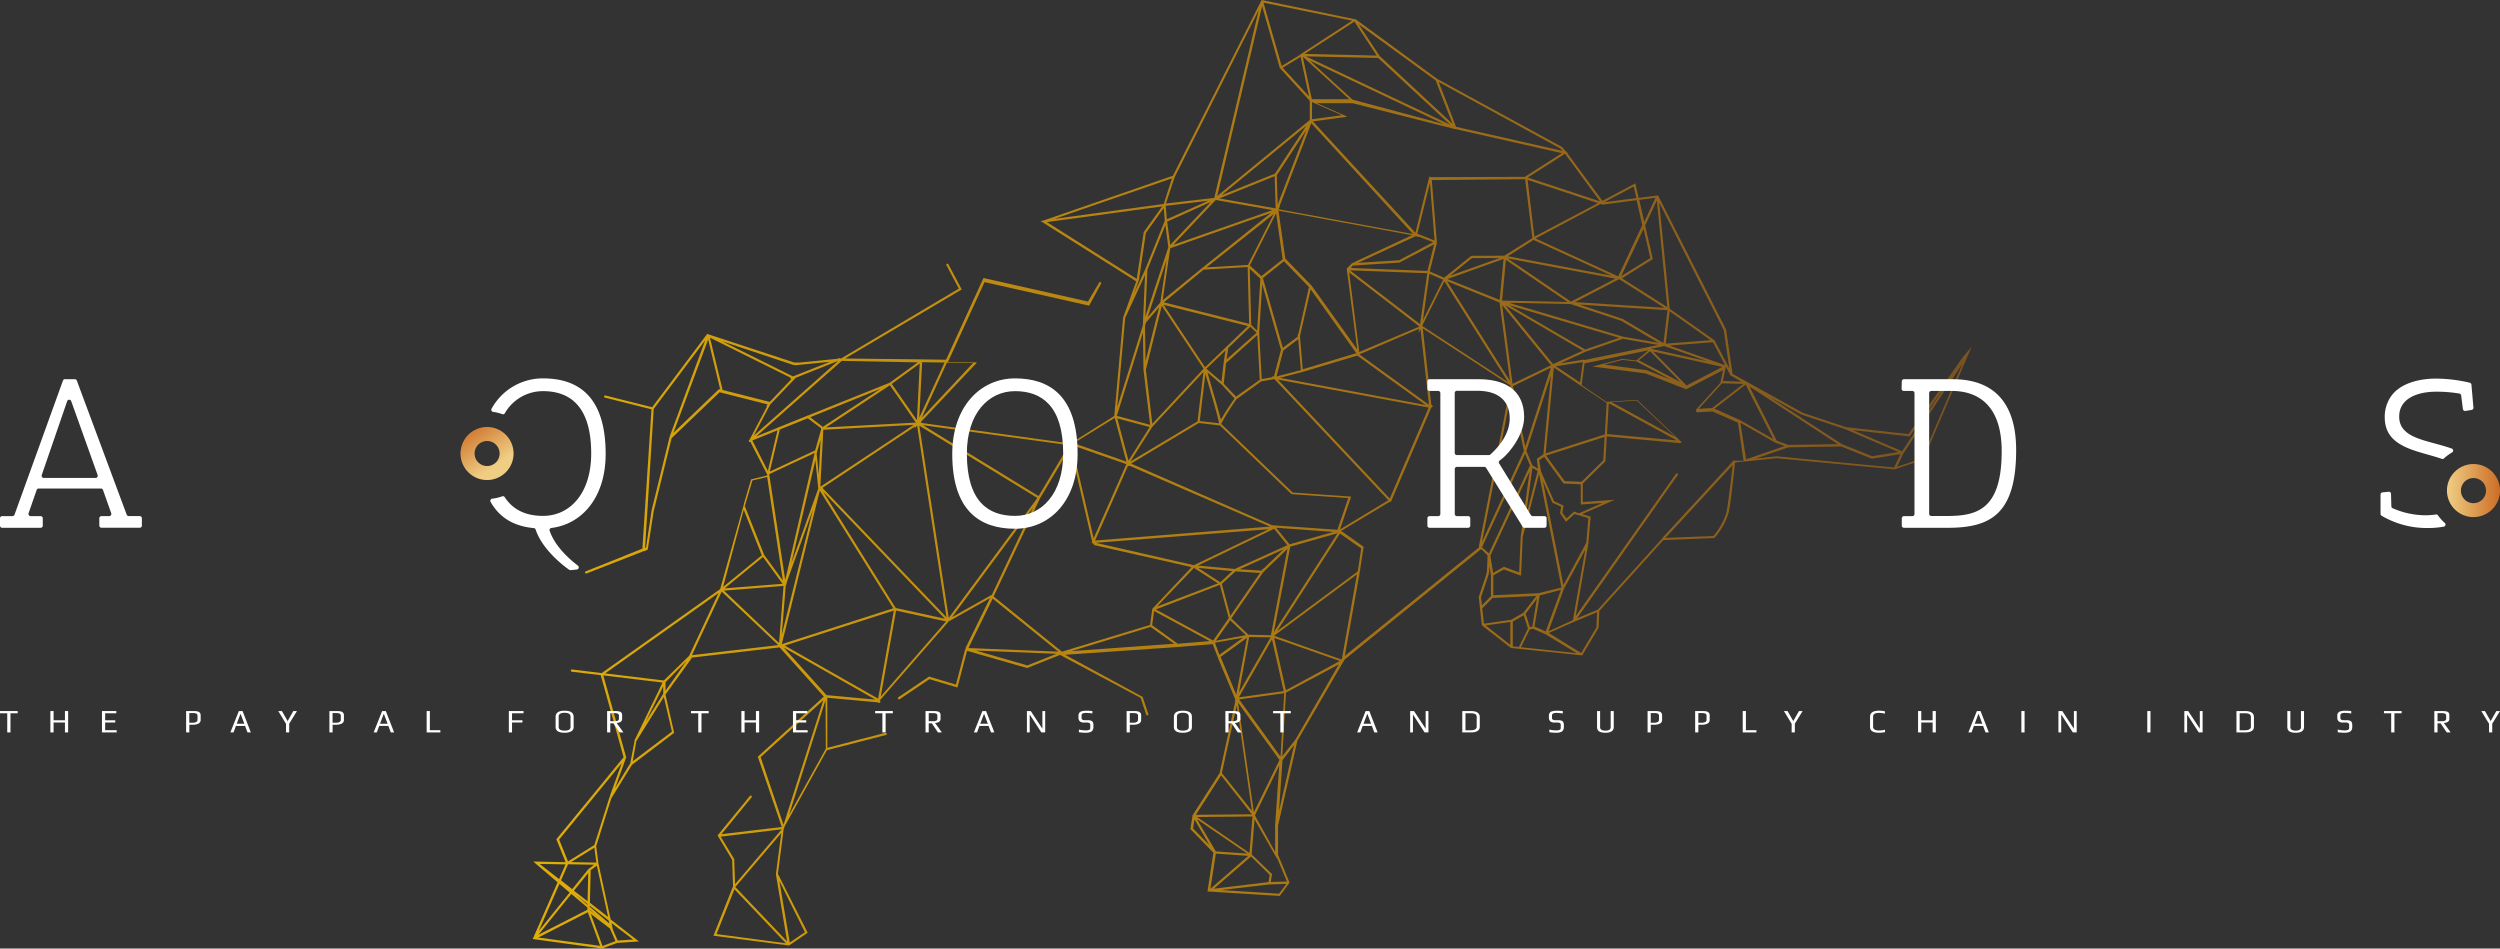 <svg id="Layer_1" data-name="Layer 1" xmlns="http://www.w3.org/2000/svg" xmlns:xlink="http://www.w3.org/1999/xlink"
    viewBox="0 0 989.238 375.33">
    <rect x="0" y="0" width="989.238" height="375.33" fill="#333333" stroke="none"/>
    <defs>
        <style>
            .cls-1 {
                fill: url(#linear-gradient);
            }

            .cls-2 {
                fill: url(#linear-gradient-2);
            }

            .cls-3 {
                fill: #fff;
            }

            .cls-4 {
                fill: url(#linear-gradient-3);
            }

    .animate1 {
      animation: 10s opacity2 infinite;
    }
    .animate2 {
      animation: 10s opacity1 infinite;
    }

    @keyframes opacity1 {
      0% {opacity: 0} 
      15% {opacity: 0} 
      35% {opacity: 1}
      65% {opacity: 1} 
      85% {opacity: 0}
      100% {opacity: 0}
    }
    @keyframes opacity2 {
      0% {opacity: 1} 
      15% {opacity: 1} 
      35% {opacity: 0}
      65% {opacity: 0} 
      85% {opacity: 1}
      100% {opacity: 1}
    }



        </style>
        <linearGradient id="linear-gradient" x1="-115.667" y1="-1014.165" x2="453.745" y2="-1014.165"
            gradientTransform="translate(326.461 1201.83)" gradientUnits="userSpaceOnUse">
            <stop offset="0" stop-color="#efce84" />
            <stop offset="1" stop-color="#cd6d25" />
        </linearGradient>
        <linearGradient id="linear-gradient-2" x1="-130.278" y1="1395.435" x2="-141.72" y2="1411.77"
            gradientTransform="matrix(1, 0, 0, -1, 326.461, 1579.829)" xlink:href="#linear-gradient" />
        <linearGradient id="linear-gradient-3" x1="968.247" y1="183.886" x2="989.238" y2="183.886"
            gradientTransform="matrix(1, 0, 0, -1, 0, 378)" xlink:href="#linear-gradient" />

                  <linearGradient id='b' gradientUnits='objectBoundingBox' x1='0' y1='1' x2='1' y2='1'>
         <stop offset='0' stop-color='#ffd600'>
            <animate attributeName="stop-color"
               values="#ffd600;#ff6d00;#ff3d00;#ffa726;yellow;orange;#ffd600;" dur="20s" repeatCount="indefinite">
            </animate>
         </stop>
         <stop offset='1' stop-color='#ff6d00' stop-opacity="0">
            <animate attributeName="stop-color"
               values="#ff6d00;#ff3d00;#ffa726;yellow;orange;#ffd600;#ff6d00;" dur="20s" repeatCount="indefinite">
            </animate>
         </stop>
         <animateTransform attributeName="gradientTransform" type="rotate" values="360 .5 .5;0 .5 .5" class="ignore"
            dur="10s" repeatCount="indefinite" />
      </linearGradient>
    </defs>
    <path class="animate1" fill='url(#b)'
        d="M776.682,141.328l-21.479,30.433-24.714-2.726-17.245-5.741-27.685-15.361-2.549-17.511-26.798-52.842-.133-.266-7.669.998-1.33-5.763-13.011,6.916-14.031-19.062.354-.222-.62-.133-1.685-1.884-49.407-26.953L536.806,7.891l-.399-.288a.489.489,0,0,0-.355,0L499.213,0l-35.088,69.534-51.247,17.732-1.153.177,37.881,23.895-5.208,14.319v.111l-3.48,38.812-17.334,10.905-59.16-8.157.377-.244h-.51l22.166-23.517a.374.374,0,0,0,0-.156.404.404,0,0,0-.266,0l-11.083-.177,14.474-31.608,41.405,9.332,4.699-8.689a.437.437,0,0,0-.753-.444l-4.433,7.492-41.14-9.265h-.221l-14.785,32.295-9.686-.155-30.278-.332,46.171-27.33-5.276-9.975a.46.46,0,0,0-.26-.216.464.464,0,0,0-.338.017.439.439,0,0,0-.212.262.446.446,0,0,0,.034.336l4.899,9.243-46.592,27.663h-.2a.418.418,0,0,0-.509-.155l-.71.266-14.961,1.485h-2.128l-34.135-11.216-.311-.155-21.811,29.059-18.486-4.655a.43.43,0,0,0-.476.645.445.445,0,0,0,.277.197l18.419,4.633-3.59,54.971a.313.313,0,0,0,0,.155l-22.432,8.999a.443.443,0,0,0-.244.576.418.418,0,0,0,.377.266h.177l22.698-8.866h.332l.976-.51h.221l2.35-15.205,7.093-28.949,18.996-18.198,19.062,4.833-.377.399a.467.467,0,0,0,0,.554l-6.871,13.077a.444.444,0,0,0-.222.577.401.401,0,0,0,.377.266h.244l6.65,12.922v.311l-6.384,1.551-2.837,9.554a.268.268,0,0,0,0,.177l-9.421,33.669-46.88,33.249-11.725-1.441a.447.447,0,0,0-.438.232.459.459,0,0,0,.327.655l11.459,1.374,9.044,32.472-26.599,32.451,3.658,9.066-12.812-.244,9.642,8.223-9.842,22.432,27.375,3.768,6.007-2.217,8.667-.576-11.216-8.733-4.81-22.011-.909-6.96,5.963-18.885,8.179-13.299,16.713-12.679-3.458-15.139,10.307-14.274a.384.384,0,0,0,0-.333l34.888-4.056,17.489,19.461-25.912,23.607-.221.199,9.487,27.796-23.895,2.859,11.925-14.563a.419.419,0,0,0,.006-.592l-.006-.006a.442.442,0,0,0-.62,0l-12.812,15.649,5.763,9.642.355,10.639-.133.177-7.625,19.218,29.923,3.879,7.381-5.054-11.792-23.296,2.217-17.178v-.222l.155-.465.332-.998,16.691-30.078,23.363-6.007a.446.446,0,0,0,.321-.543l-0-0a.448.448,0,0,0-.543-.322l-22.986,5.941v-19.683a.272.272,0,0,0,0-.133l20.06,1.839a.351.351,0,0,0,.122.126.359.359,0,0,0,.166.052h.178a.404.404,0,0,0,.155,0,.444.444,0,0,0,0-.865l26.598-30.477.577-.776,16.513-9.31-9.664,19.705v.399l-.266.555-3.547,13.543-10.639-3.17-12.147,8.179a.446.446,0,0,0-.133.599.431.431,0,0,0,.152.145.414.414,0,0,0,.203.054.597.597,0,0,0,.266,0l11.814-7.957,11.083,3.302,3.812-14.518,23.74,6.827,13.144-5.231a.521.521,0,0,0,.155.155l31.63,16.868,2.217,6.65a.422.422,0,0,0,.399.288h.155a.431.431,0,0,0,.156-.078.424.424,0,0,0,.111-.135.435.435,0,0,0,.047-.169.422.422,0,0,0-.026-.172l-2.216-6.65v-.177h-.155l-30.545-16.602,44.332-3.059h.155l13.897-1.153,2.328,6.051,6.65,15.915-.333.577h.31l-6.206,28.46-10.595,16.536-.177.266a.484.484,0,0,0,0,.31l-.821,5.054,9.11,9.354-2.327,15.338,28.372,1.774h.244l3.857-5.276-.111-.244-4.433-10.728v-11.615l7.647-33.558,18.043-31.032a.51.51,0,0,0,.18-.189.504.504,0,0,0,.063-.254l.355-.599,54.018-43.711.177.289v-.222l2.416,2.416-.266,6.45-.465,1.751-2.771,8.202,1.241,11.238,11.504,8.977h.111l28.039,2.925.156-.221,6.383-10.751.288-6.649,25.336-28.017,20.17-.798.133-.133a26.283,26.283,0,0,0,5.564-10.064c.931-4.433,2.216-17.4,2.505-19.705l3.901-.421h.288l12.169-1.286,46.769,4.434,11.349-3.813,19.173-44.797Zm-21.057,31.364,14.407-20.414-17.378,26.288-19.461-8.356Zm-42.869-8.667,17.356,5.786,21.079,9.043-10.417,1.663-11.881-4.744-29.126-18.951Zm14.497,11.726-19.639.288-4.566-1.662-10.773-21.434Zm-25.579-2.039-13.3-7.559-9.952-4.433,12.302-9.531Zm-24.161-12.258-5.32.311,9.177-10.086,8.489.222Zm7.204-12.945,4.433,2.527-7.425-.31,1.196-5.63,1.685,3.192Zm-36.241-5.94,4.433-3.613,11.97,12.191Zm12.568,7.625-9.487-3.724-16.735-2.216,7.226-1.862,5.519.643Zm-156.445,186.967-7.802-14.075h.155l-.377-.466,9.62-19.727-1.64,23.695Zm-8.445-15.738-6.273-43.4,16.403,22.675Zm-.576,2.039-1.175,14.054-20.747-14.231,21.878-.199Zm19.949-300.809h.222l18.175,16.602h-14.828Zm2.46,15.516-10.44-11.371,7.071-4.3Zm76.959,64.28-1.529,16.248-20.659-8.29Zm-21.146,6.65,8.667-6.982h10.95Zm8.357-7.869-10.706,8.667-5.719-2.483,2.704-10.75.111-.51v-.51l-1.995-24.382,36.95-.333,2.86,23.296-11.083,6.938Zm-78.644,48.011-4.256.754-.997-18.309,1.197-19.218,7.425,25.956-2.815,10.595-.908-.177Zm-14.917,75.895-14.585-1.352,30.167-14.541,5.231,6.495Zm19.35-7.78-7.979,7.669a.47.47,0,0,0-.198.049.476.476,0,0,0-.157.128l-.332.466-.111.133-8.645-.554Zm-2.992-8.534,22.653,1.662-17.333,4.899Zm-1.596-.997-55.813-24.383,26.82-16.07,8.357.976,28.327,27.197h.111l22.343,1.529-4.256,12.435.399.155Zm57.963-114.22,5.785,2.217-13.499,7.159-16.247,1.02,22.742-10.507,1.396.244Zm-.488-1.13,4.988-20.082,1.839,22.786Zm6.65,4.211-2.638,10.507-30.278-1.153.732-.953,18.464-1.175Zm-32.539,7.492-1.995,2.04v.532l4.101,31.497-18.021-25.202-10.44-10.729-2.704-18.973,52.821,9.709Zm-21.412,28.816v.199l-5.918,4.433-7.891-27.596,8.334-6.65,9.908,10.197-4.167,18.441a.445.445,0,0,0-.266.444Zm5.098-18.509,18.087,25.313h-.221l-21.013,6.34-1.086-13.144Zm-11.083-11.88-8.4,6.649-4.589-4.233,10.396-20.614Zm-25.18,64.878-7.625-.864,2.217-18.597c2.482,8.201,5.031,17.09,5.386,19.395Zm-5.519-22.165-16.403-24.693,33.36,8.401Zm8.09-6.65-.687,4.433-.909,7.891-5.984-5.098Zm-24.382-19.04,15.738-12.945,17.4-1.02.598,22.476Zm25.469,18.065,8.733-8.401,2.482,2.372-11.903,10.573.688-4.434Zm9.087-9.133-.576-22.165,4.189,3.879-1.285,20.614Zm-1.33-23.717-16.358.953,26.599-21.123Zm-17.887,1.042-15.826,12.9,2.992-20.547,39.876-14.009Zm-16.757,13.809-5.01,5.808,7.47-22.631Zm-.466,1.862-5.386,21.412-.2-14.119.422-1.286Zm1.042-.532,16.469,24.759a.477.477,0,0,0,0,.177l-20.215,21.745-2.549-21.412Zm-3.746,47.878,20.237-21.722-2.349,19.55-26.599,15.915Zm21.833-21.523,5.674,4.832,5.01,5.453c-.82,1.219-3.99,5.829-5.386,8.423-1.02-4.101-3.968-13.965-5.298-18.708Zm6.428,4.433.931-8.157,12.368-11.083.954,17.733-9.376,6.65Zm23.562-13.078,5.918-4.543,1.042,12.257-9.642,2.527Zm7.891,8.379,21.102-6.317h.421l26.865,19.439-57.631-10.728Zm18.176-39.3,27.84,21.39-23.828,10.086Zm.355-.842,30.566,1.153-2.859,20.148Zm31.408,1.374,4.766,2.062.665.266-8.002,16.026Zm30.256-5.497,24.382,16.625-25.889-.532Zm1.352,17.954,43.489,12.857-13.454,4.654Zm29.082,17.955-11.77,5.319-18.908-23.251Zm-29.237-18.952,24.382.51,20.127,6.65,14.629,8.666-14.053-2.438Zm61.155,15.937-16.137-9.553-17.067-5.652,34.8,2.216Zm2.438-12.59,16.225,11.46-17.732,1.374Zm15.028,19.816-22.431-4.965,5.297-1.086Zm-52.488-23.429,17.4-9.021h.2l17.732,11.26Zm-1.573-.177-25.07-17.112,42.647,8.002Zm-25.003-17.977,10.196-6.45,30.877,14.142Zm7.846-30.211,27.863,9.199-25.203,13.299Zm-1.086-1.197-37.171.111a.399.399,0,0,0-.244-.155.422.422,0,0,0-.466.222l-5.43,21.922-40.563-44.043,13.077-1.773a.245.245,0,0,0,.178,0,.605.605,0,0,0,.155-.177L521.024,40.829h14.164l40.142,10.152.443.111a.333.333,0,0,0,.244,0l42.004,9.509Zm-84.229-22.786v-6.805l11.837,5.209Zm-.82-23.163,53.02,25.091-36.174-9.709Zm-1.618-1.729,28.616.643,28.416,26.355Zm2.15,26.466,40.23,43.843-53.197-9.797.621-1.263-.288.244Zm-13.299,32.184-.355-11.593,11.659-17.865Zm-1.064-12.235-21.102,8.489,33.47-27.419Zm-.133.998.399,12.745-22.277-3.945Zm-.865,13.41-39.211,13.743,16.78-17.732Zm-40.452,13.787-1.219-9.221,17.245-7.736Zm-1.33-10.152-.443-5.298,16.823-2.017Zm-.598,2.35,1.174,8.733-9.088,27.485.798-18.552Zm-8.667,57.187,2.638,21.811-13.167-3.569,10.329-32.982Zm2.46,22.675-8.378,13.3-4.433-16.713Zm-8.356,15.516h.133a.54.54,0,0,0,.244-.199l55.569,24.072-69.201,5.541,13.011-29.569a.447.447,0,0,0,.244.067Zm55.414,24.937-29.569,14.23-38.79-8.866Zm-29.525,15.294,9.487,6.117-24.094,9.155Zm1.663,0,13.498,1.263-4.743,4.433Zm14.762,1.374,9.708.621-11.747,17.001-3.37-12.657Zm-2.394,19.683.244-.355,6.251,5.897-11.881,2.216,5.386-7.669Zm.754-1.086,12.656-18.331,9.531-9.132-6.538,34.135-8.49-.2h-.399Zm7.048,7.359,8.468.177-12.502,21.833Zm9.022.953,4.632,20.481-17.732,2.46Zm7.226-36.684,18.707-5.298-25.18,39.123Zm19.683-5.187,8.401,5.874-1.353,9.088-31.896,23.629Zm0-1.618,4.433-13.011-23.119-1.596-28.239-27.108v-.289a101.797,101.797,0,0,1,5.985-9.553l9.753-7.026,5.231-.931,45.107,47.944Zm-24.582-59.315,59.692,11.083-15.405,35.997Zm32.273-9.974,23.629-10.108-.244,1.729.798-1.596,3.347,29.901Zm24.892-11.416,8.733-17.533,25.18,39.898-33.891-22.165Zm9.775-17.533,20.792,8.423,4.122,31.032Zm21.833,9.487,19.307,23.762-15.206,7.359Zm19.262,24.759-10.107,31.254-4.921-23.984Zm0,3.103-2.97,31.165-2.593,1.773.465,3.968-2.216-1.419-2.372-5.652Zm-7.314,36.507,2.083,1.241-4.81,18.73Zm-4.633,27.33-.599,14.031-6.073-2.217-4.234,2.439-1.086-6.849,15.516-33.249Zm-6.65,12.878,6.805,2.461.643-15.228,6.472-25.047,8.866,44.974-9.043,2.216-17.91.821v-7.869Zm14.186,10.285,8.401-2.216-6.029,16.447-4.433-1.929Zm-2.903,12.258-.976.266-1.684-5.298,4.433-5.918Zm12.479-14.895,8.467-15.516-4.921,27.928-9.664,4.433Zm-.2-1.463-8.135-41.206,3.769,8.578,3.457,1.618-.421,2.571,2.35,3.392,3.369-3.082,5.475,1.619-.798,9.708Zm4.234-29.126-2.992,2.771-1.641-2.217.444-2.881-3.746-1.751-5.165-11.77-.709-4.433,1.95-1.33,7.67,10.55,6.827.311v8.002l8.578-.599-9.31,4.079Zm2.904-11.748-6.65-.288-7.337-10.085,23.141-7.381-.532,9.287Zm9.198-18.752-23.362,7.514,3.236-33.957,20.902,14.008-.709,12.391Zm-9.753-20.547-9.575-6.406,10.662-1.663Zm-7.78-7.581,9.908-4.566,14.807-5.12,14.009,2.416-29.17,5.962a.426.426,0,0,0-.172-.114.433.433,0,0,0-.205-.019Zm36.729-4.655,27.374,6.074-14.164,7.359Zm6.45-2.371,17.2-1.308,4.833,9.088Zm21.456-6.118,2.217,15.139-5.874-11.083-17.733-12.501v-.266l-4.145-41.804Zm-22.343-9.11-17.91-11.371,12.192-7.625-3.037-13.3,4.632-9.886Zm-18.242-12.236,8.866-18.752,2.66,11.593Zm13.588-31.031-4.434,9.553-1.995-8.711Zm-8.623-4.433,1.064,4.566-12.745,1.64Zm-12.435,7.071V80.993l13.588-1.773,2.216,9.886-9.509,20.259-32.716-15.006,25.712-13.654Zm-.886-1.197-28.616-9.443,14.762-9.398Zm-15.694-20.902.843.931-42.115-9.531-6.871-17.732Zm-49.34-26.931,6.649,17.134-28.815-26.82-8.29-12.524ZM536.029,8.689l8.733,13.299-28.549-.665,19.772-12.812Zm-1.02-.51-20.392,13.299a.398.398,0,0,0-.133.199l-7.337,4.433-7.181-25.069Zm-35.597-5.763,6.915,24.183h-.177l12.124,13.299v7.581l-36.639,30.101Zm-34.579,67.627,33.249-66.053-17.6,74.321-19.129,2.216Zm-1.086.532-3.258,10.13-43.179,5.874Zm-49.518,17.311,45.639-6.206-7.292,10.152-2.771,18.508Zm36.44,22.941,2.749-18.663,7.071-9.841.399,4.854v.2l-7.714,19.151-4.433,9.575Zm-5.43,14.962,7.846-16.979-.864,19.749v.2l-10.152,32.384Zm-4.278,39.654h.177l4.566,17.223-20.835-7.315Zm4.743,18.22-12.967,29.347-8.555-36.861Zm-22.742-7.514-11.991,20.148-45.772-28.061Zm-48.254-32.694,10.373.155-20.325,21.656Zm-9.819-.133,8.866.133-9.997,21.789Zm-42.248,38.767,1.153,11.238-10.64,29.525Zm-11.925,47.413-6.317-41.672v-.221l17.91-8.357v.133Zm12.435-49.962.244-1.019,1.307-4.433-.731,13.72Zm-.599-1.33-17.954,8.401,3.968-16.668,11.083-4.434,5.209,3.924v.687Zm-1.95-13.122,27.773-11.215-22.786,15.05Zm5.164,5.276v-.311l35.776-1.928-36.795,24.382-.133-.133Zm1.086-1.242,25.291-16.69,10.241,14.784Zm26.001-17.2,11.082-8.068-1.108,22.387Zm-19.772-9.132,30.079.598-11.083,8.046-32.318,12.967a.465.465,0,0,0-.465.155l-10.95,4.433a.451.451,0,0,0-.264.027.445.445,0,0,0-.201.173l-8.667,3.502Zm-18.974,1.684h1.153l13.144-1.307-14.629,5.785-28.04-13.92Zm-49.097,28.195-7.159,29.214-2.217,14.763-.376.155,3.413-54.993,20.392-27.175Zm19.506-18.708-18.043,17.312,13.743-36.928,4.766,19.727Zm1.419.355-5.01-20.703,31.919,15.849a.443.443,0,0,0,0,.332.428.428,0,0,0,.125.161.42.42,0,0,0,.185.083l-8.578,8.999Zm18.818,5.763,10.152-10.617,16.757-6.65-33.403,29.591Zm-7.048,14.208,9.952-4.012-3.835,16.07Zm0,15.848,5.851-1.418,6.207,40.962-7.381-10.108-7.67-19.328Zm11.947,40.874-22.919,1.795,15.183-12.412Zm-15.361-29.303,7.137,18.021-15.294,12.523Zm-61.82,156.024v.332l-4.721-4.012Zm-5.364-5.298,5.653-7.004-.266,11.193Zm5.697-8.512-6.384,7.913-4.433-3.502,2.793-6.339,10.351.177Zm-19.262-2.061,10.24.177-2.549,5.808Zm7.824,7.891,4.035,3.436-12.214,15.183Zm4.699,3.99,6.362,5.342v.908l-19.395,9.908Zm-13.099,17.245,19.638-10.019,4.877,13.299Zm20.325-11.083,2.771,2.371-2.771-2.216Zm17.223,11.858-6.118.399-1.861-4.255-.266-1.22v-.155l-.289-1.263Zm-6.982.643-5.12,1.929-4.655-12.724,7.625,5.83Zm-2.416-6.982-7.802-6.65v-.399l7.514,5.874Zm-.488-2.571-7.204-5.63.311-12.923,2.438-1.795Zm-4.654-21.523-10.019-.2,9.243-5.718Zm5.43-26.222-.222.31-6.006,18.974-10.418,6.473-3.502-8.667,24.781-30.256-4.655,12.856a.503.503,0,0,0-.044.31Zm7.98-13.033-6.007,9.797,4.322-11.97.111-.11-9.088-32.539,23.451,2.837-11.083,22.83a.38.38,0,0,0,0,.266Zm13.055-30.522v2.97l-6.938,11.083Zm3.436,17.954-15.516,11.725,1.441-7.957,10.883-17.511Zm-2.527-16.181v-3.414l8.312-8.356Zm9.354-13.831-10.019,9.775-23.229-2.815,44.863-31.786Zm1.086-.244,11.77-25.158,22.166,20.946a.418.418,0,0,0,.155.244Zm34.49-4.81-21.833-20.725,23.584-1.862Zm2.66-22.875a.488.488,0,0,0,.221-.288l.244-1.131,10.307-28.615-12.368,49.673Zm-1.596,23.34,15.05-60.756,29.081,46.548Zm16.314-60.401,48.21,50.316-19.307-4.211a.547.547,0,0,0-.288-.266Zm-42.115,175.108,7.071-17.732,20.348,21.367Zm34.955-.753-5.985,4.1-4.122-24.382Zm-11.482-22.942,4.433,26.599-20.481-21.523,18.176-21.345Zm-16.158,3.946-.333-9.93-5.364-8.867,24.16-2.903Zm19.173-23.451-9.044-26.821,24.803-22.52Zm16.757-30.168-14.607,26.311,14.474-45.484Zm.244-21.19-16.913-18.819,36.263,20.592Zm20.436,1.396-36.927-20.991,43.134-13.853Zm1.042-.82,6.051-34.024,19.772,4.3Zm-23.074-82.567,36.728-24.382-.465,1.042,1.197-1.308,11.614,75.829Zm49.983,51.425-11.637-76.028,46.703,28.593Zm1.308-.289,32.096-43.4-16.403,34.689h-.221Zm29.813,19.107-20.393-5.874,31.897,1.286Zm-23.318-6.871,9.575-19.55,25.956,20.968Zm36.994,1.441-26.953-21.789a.381.381,0,0,0,0-.266l18.264-38.635,11.992-20.148,8.666,37.349-.244.554h.51l.532.753,38.125,8.623-.288.133h.665l-15.516,16.469-.887,6.361Zm3.724-.222,31.342-9.576,9.354,6.65Zm42.114-2.926-10.152-7.337.776-5.608,21.989,11.903Zm-8.689-13.565,25.336-9.731,3.524,13.166-6.184,8.867Zm23.407,13.166,11.083-1.995-9.354,6.783Zm2.217,5.63,10.418-7.558-4.234,22.453Zm6.384,19.262,6.029,41.649-11.926-14.984Zm-6.185,27.618,12.169,15.383-22.165.2Zm-11.082,20.991.554-3.569,5.94,10.219Zm1.485-3.702,19.949,13.632-12.435-.864Zm7.514,13.654,12.834.887-14.984,13.033Zm13.92,1.131,7.381,7.248-.466,2.882-21.611,2.615Zm11.083,14.718-22.897-1.441,19.128-2.216,6.65-.2Zm-.887-14.031a.329.329,0,0,0,.101.118.322.322,0,0,0,.143.059l3.768,9.022-6.406.199.51-3.147-7.802-7.514-.266-.178,1.152-13.964Zm1.485-40.186-16.38-22.653,17.843-2.461Zm-.621,21.633,1.397-20.237,4.588-6.007Zm6.473-28.327-5.165,6.517,1.463-25.092h.111v-.155l20.791-11.083Zm-3.724-19.595-4.655-20.702,25.978,9.132Zm22.166-12.523-.222.355-26.599-9.399,32.761-24.271Zm54.394-45.484-.177,1.02v.487l-53.087,42.935,5.94-33.248,1.508-9.975-8.867-6.273,19.417-11.637.222.222,16.026-37.415h.088a.439.439,0,0,0,.168-.043.431.431,0,0,0,.14-.103.443.443,0,0,0,.114-.32.4.4,0,0,0-.222-.355v-.199h-.288l-3.392-30.278,34.712,22.609Zm12.723-60.357,4.854,23.673-16.557,36.063Zm-11.703,61.798,17.045-37.017,1.995,4.744a.401.401,0,0,0-.2.221l-16.092,34.49Zm-.377,19.727,2.726-8.046.488-1.817.11-2.505.577,3.635v8.356l-3.524,3.613Zm1.839,11.194,9.753-1.374v9.065Zm10.041-2.217-10.728,1.53-.665-6.051,4.079-4.123,17.289-.798-5.098,6.649Zm.688,10.507v-9.82l4.322-2.46,1.684,5.231-3.59,7.293Zm3.214.332,3.457-6.982,1.308-.332,5.032,2.216,12.235,7.448Zm29.879-7.846-6.051,10.151-12.812-7.935,10.041-4.433,9.088-3.79Zm51.49-45.661a25.231,25.231,0,0,1-5.231,9.509l-18.951.753,26.599-28.815c-.399,3.657-1.663,14.518-2.417,18.553Zm2.572-20.326v.199l-27.995,30.434v.133l-25.491,28.194-8.223,3.414,39.787-56.611a.423.423,0,0,0,.092-.137.417.417,0,0,0,0-.325.423.423,0,0,0-.092-.137.446.446,0,0,0-.621,0l-39.72,56.39,5.031-28.816a.556.556,0,0,0,0-.199l.842-9.864v-.51l-3.347-.997,13.012-5.697-12.723.909v-7.315l8.711-8.556.221-.221.554-9.864,28.993,2.66.621-.266a.298.298,0,0,0,0-.133l-17.578-16.713-12.235.776-9.753-6.65,1.153-8.578,25.268-5.164-4.765,4.034-5.586-.643-11.77,3.014,21.08,2.749,15.981,6.251,14.607-7.581-1.064,5.032-9.553,10.528a.378.378,0,0,0,0,.51.269.269,0,0,0,0,.222.399.399,0,0,0,.399.399l6.007-.333,10.085,4.433,2.217,15.073Zm-22.299-8.002-27.574-2.505.687-12.191Zm-25.778-15.139,9.974-.621,15.228,14.386Zm50.98,8.135,13.743,7.868,3.79,1.375-15.272,5.253Zm60.801,17.732-46.548-4.433-8.29.887,13.011-4.434,20.969-.332,12.08,4.832,11.304-1.818Zm11.082-3.613-9.908,3.325,2.572-5.342,23.318-35.465Z"
        transform="translate(0)" />
    <path class="cls-2 animate1"
        d="M192.722,189.949a10.495,10.495,0,1,1,7.422-3.074A10.495,10.495,0,0,1,192.722,189.949Zm0-15.447a4.95,4.95,0,1,0,1.901.371A4.95,4.95,0,0,0,192.722,174.502Z"
        transform="translate(0)" />
    <path class="cls-3 animate1"
        d="M55.278,204.212H50.938a.885.885,0,0,1-.809-.572l-19.728-53.028a.888.888,0,0,0-.809-.573h-3.946a.87.87,0,0,0-.75.592l-19.156,53.029a.849.849,0,0,1-.809.572H.868a.852.852,0,0,0-.613.241.861.861,0,0,0-.189.278.846.846,0,0,0-.066.329v2.901a.868.868,0,0,0,.868.867H16.059a.868.868,0,0,0,.867-.868v-2.9a.868.868,0,0,0-.868-.848H12.113a.868.868,0,0,1-.809-1.144l3.196-9.193a.849.849,0,0,1,.809-.592H39.949a.867.867,0,0,1,.809.572l3.255,9.213a.868.868,0,0,1-.809,1.144H40.146v-0a.849.849,0,0,0-.848.848v2.881a.868.868,0,0,0,.848.868H55.278a.869.869,0,0,0,.868-.868v-2.9A.869.869,0,0,0,55.278,204.212Zm-17.17-15.144-0.0 0a.867.867,0,0,1-.289.052H17.321a.867.867,0,0,1-.809-1.144l10.061-29.217a.849.849,0,0,1,1.618,0l10.436,29.198a.867.867,0,0,1-.519,1.111Z"
        transform="translate(0)" />
    <path class="cls-3 animate1"
        d="M401.641,149.724c-13.691,0-24.838,11.186-24.838,29.908,0,22.746,11.166,29.592,24.838,29.592,13.671,0,24.758-10.871,24.758-29.592C426.399,156.609,415.312,149.724,401.641,149.724Zm0,54.41v0c-10.496,0-19.058-5.544-19.058-24.68,0-15.861,8.562-24.68,19.058-24.68,10.495,0,19.057,5.781,19.057,24.68,0,15.96-8.562,24.68-19.057,24.68Z"
        transform="translate(0)" />
    <path class="cls-3 animate1"
        d="M611.133,204.233h-4.636a.866.866,0,0,1-.73-.414l-12.567-20.458a.854.854,0,0,1-.11-.62.844.844,0,0,1,.347-.524c3.827-2.684,9.647-10.318,9.647-17.124,0-10.16-6.806-15.033-18.051-15.033H565.658a.867.867,0,0,0-.867.868v0l.02,2.9v.002a.867.867,0,0,0,.868.866H569.073a.867.867,0,0,1,.868.848v47.823a.867.867,0,0,1-.868.866H565.68a.867.867,0,0,0-.868.848v2.902a.867.867,0,0,0,.868.866h15.23a.869.869,0,0,0,.868-.868v-2.9a.849.849,0,0,0-.849-.848H580.929l-.019 0h-4.4a.869.869,0,0,1-.868-.868v-17.755a.869.869,0,0,1,.868-.868h10.831a.85.85,0,0,1,.418.113.865.865,0,0,1,.312.301l14.441,23.279a.87.87,0,0,0,.311.301.857.857,0,0,0,.419.113h7.891a.867.867,0,0,0,.848-.868V205.079A.847.847,0,0,0,611.133,204.233Zm-21.405-24.384v-0a.862.862,0,0,1-.572.217h-12.665a.867.867,0,0,1-.868-.848v-23.674h0a.867.867,0,0,1,.239-.639.891.891,0,0,1,.287-.199.871.871,0,0,1,.342-.069h8.128c8.226,0,12.764,3.965,12.764,10.909,0,6.945-5.465,12.33-7.655,14.303Z"
        transform="translate(0)" />
    <path class="cls-3 animate1"
        d="M772.744,150.06H753.372a.867.867,0,0,0-.849.868l-.079,2.9a.869.869,0,0,0,.849.868h3.413a.848.848,0,0,1,.848.848v47.762a.868.868,0,0,1-.77.927h-3.412a.843.843,0,0,0-.6.248.855.855,0,0,0-.249.6v2.9a.867.867,0,0,0,.849.868h17.281c16.532,0,27.126-4.951,27.126-30.736C797.779,156.945,786.554,150.06,772.744,150.06Zm-2.505,54.114h-6.037a.868.868,0,0,1-.848-.868V155.542a.847.847,0,0,1,.848-.845h8.128c10.495,0,19.728,5.78,19.728,23.831-0,23.378-9.982,25.647-21.819,25.647Z"
        transform="translate(0)" />
    <path class="cls-3 animate1"
        d="M214.877,149.724a23.1,23.1,0,0,0-20.36,11.995.848.848,0,0,0,.612,1.262,17.929,17.929,0,0,1,3.61.888.829.829,0,0,0,1.026-.355,17.377,17.377,0,0,1,15.112-8.739c10.495,0,19.057,5.78,19.057,24.679,0,15.96-8.562,24.68-19.057,24.68-6.156,0-11.64-1.973-15.132-7.378a.847.847,0,0,0-1.045-.355,17.589,17.589,0,0,1-3.946.927.847.847,0,0,0-.611,1.282c3.787,6.727,9.863,9.687,17.084,10.357a.831.831,0,0,1,.73.592c2.249,6.846,9.075,12.961,13.277,15.901a.811.811,0,0,0,.572.138l2.426-.237a.868.868,0,0,0,.454-1.539c-3.945-2.998-9.154-7.891-11.205-13.809a.848.848,0,0,1,.372-.988.856.856,0,0,1,.358-.117c12.073-1.499,21.444-12.054,21.444-29.276C239.655,156.609,228.568,149.724,214.877,149.724Z"
        transform="translate(0)" />
    <path class="cls-3 animate1"
        d="M977.935,152.21a.889.889,0,0,0-.671-.77,58.692,58.692,0,0,0-14.342-1.617c-4.518.118-13.297,1.282-17.222,7.634a14.363,14.363,0,0,0-2.072,7.655c0,12.172,13.04,13.139,22.628,16.473a.791.791,0,0,0,.809-.198,18.703,18.703,0,0,1,3.176-2.347.849.849,0,0,0-.118-1.559c-9.371-3.334-20.774-3.768-20.774-12.626,0-7.062,6.964-9.864,14.698-9.864a54.32,54.32,0,0,1,9.094.73.907.907,0,0,1,.73.75l.691,5.405a.852.852,0,0,0,.116.324.861.861,0,0,0,.546.396.849.849,0,0,0,.344.01l2.446-.394a.868.868,0,0,0,.71-.927Z"
        transform="translate(0)" />
    <path class="cls-3 animate1"
        d="M964.696,203.936a.847.847,0,0,0-.809-.355,29.19,29.19,0,0,1-4.103.316,32.623,32.623,0,0,1-13.04-2.802.846.846,0,0,1-.493-.769l-.138-4.912a.847.847,0,0,0-.597-.796.83.83,0,0,0-.35-.033l-2.427.237a.868.868,0,0,0-.769.848v7.655a.882.882,0,0,0,.414.749,35.251,35.251,0,0,0,18.564,4.853,33.536,33.536,0,0,0,6.017-.532.848.848,0,0,0,.414-1.48A17.106,17.106,0,0,1,964.696,203.936Z"
        transform="translate(0)" />
    <path class="cls-4 animate1"
        d="M978.724,183.619a10.495,10.495,0,1,0,10.514,10.476h0V194.095a10.495,10.495,0,0,0-10.514-10.476Zm0,15.486a4.971,4.971,0,1,1,4.99-4.952v0A4.971,4.971,0,0,1,978.724,199.105Z"
        transform="translate(0)" />
    <polygon class="cls-3 animate2"
        points="0 282.244 2.868 282.244 2.868 289.818 4.145 289.818 4.145 282.244 6.999 282.244 6.999 281.358 0 281.358 0 282.244" />
    <polygon class="cls-3 animate2"
        points="25.697 285.008 21.2 285.008 21.2 281.358 19.936 281.358 19.936 289.818 21.2 289.818 21.2 285.895 25.697 285.895 25.697 289.818 26.962 289.818 26.962 281.358 25.697 281.358 25.697 285.008" />
    <polygon class="cls-3 animate2"
        points="41.613 285.895 45.601 285.895 45.601 285.008 41.613 285.008 41.613 282.244 46.031 282.244 46.031 281.358 40.348 281.358 40.348 289.818 46.162 289.818 46.162 288.931 41.613 288.931 41.613 285.895" />
    <path class="cls-3 animate2"
        d="M78.791,281.775a1.836,1.836,0,0,0-.671-.274,5.187,5.187,0,0,0-.763-.117c-.239-.017-.554-.026-.945-.026H73.648v8.459h1.265v-3.051h1.265a4.957,4.957,0,0,0,2.405-.462,1.609,1.609,0,0,0,.815-1.518v-1.76a1.526,1.526,0,0,0-.169-.756A1.581,1.581,0,0,0,78.791,281.775Zm-.632,2.947a1.03,1.03,0,0,1-.495.95,2.521,2.521,0,0,1-1.317.3H74.9v-3.82h1.421a5.316,5.316,0,0,1,.586.027,4.784,4.784,0,0,1,.548.105.973.973,0,0,1,.521.318.905.905,0,0,1,.182.581Z"
        transform="translate(0)" />
    <path class="cls-3 animate2"
        d="M94.517,281.358l-3.363,8.459h1.251l.951-2.567h3.624l.965,2.567h1.317l-3.285-8.459Zm-.834,5.018,1.434-3.819h.117l1.434,3.819Z"
        transform="translate(0)" />
    <polygon class="cls-3 animate2"
        points="113.808 285.334 111.553 281.358 110.106 281.358 113.169 286.402 113.169 289.818 114.434 289.818 114.434 286.364 117.51 281.358 116.063 281.358 113.808 285.334" />
    <path class="cls-3 animate2"
        d="M135.485,281.775a1.836,1.836,0,0,0-.671-.274,5.186,5.186,0,0,0-.763-.117c-.239-.017-.554-.026-.945-.026h-2.763v8.459h1.264v-3.051h1.265a4.958,4.958,0,0,0,2.405-.462,1.609,1.609,0,0,0,.815-1.518v-1.76a1.526,1.526,0,0,0-.169-.756A1.581,1.581,0,0,0,135.485,281.775Zm-.632,2.947a1.029,1.029,0,0,1-.495.95,2.519,2.519,0,0,1-1.316.3h-1.447v-3.82h1.42a5.317,5.317,0,0,1,.587.027,4.824,4.824,0,0,1,.548.105.974.974,0,0,1,.522.318.904.904,0,0,1,.182.581Z"
        transform="translate(0)" />
    <path class="cls-3 animate2"
        d="M151.211,281.358l-3.362,8.459h1.251l.952-2.567h3.623l.965,2.567h1.316l-3.285-8.459Zm-.834,5.018,1.434-3.819h.117l1.434,3.819Z"
        transform="translate(0)" />
    <polygon class="cls-3 animate2"
        points="170.091 281.358 168.827 281.358 168.827 289.818 174.249 289.818 174.249 288.931 170.091 288.931 170.091 281.358" />
    <polygon class="cls-3 animate2"
        points="201.346 289.818 202.61 289.818 202.61 285.895 206.729 285.895 206.729 285.008 202.61 285.008 202.61 282.244 207.159 282.244 207.159 281.358 201.346 281.358 201.346 289.818" />
    <path class="cls-3 animate2"
        d="M223.4,281.228q-3.546,0-3.546,2.425v4.001q-0,2.294,3.546,2.295a5.454,5.454,0,0,0,2.594-.535,1.845,1.845,0,0,0,.991-1.76v-4.014Q226.984,281.228,223.4,281.228Zm2.359,6.413q-0,1.46-2.333,1.459-2.359.001-2.359-1.459v-4.028a1.287,1.287,0,0,1,.606-1.213,3.508,3.508,0,0,1,1.74-.352q2.346 0,2.346,1.565Z"
        transform="translate(0)" />
    <path class="cls-3 animate2"
        d="M245.554,285.641a1.319,1.319,0,0,0,.619-1.167v-1.46a1.572,1.572,0,0,0-.293-1.03,1.606,1.606,0,0,0-.926-.489,8.719,8.719,0,0,0-1.753-.137h-2.972v8.459h1.264V286.207h1.225l2.425,3.611h1.551l-2.711-3.767A2.787,2.787,0,0,0,245.554,285.641Zm-4.061-.267V282.193h1.773q1.642-.001,1.642.951v1.173a.863.863,0,0,1-.41.829,2.947,2.947,0,0,1-1.349.228Z"
        transform="translate(0)" />
    <polygon class="cls-3 animate2"
        points="273.425 282.244 276.293 282.244 276.293 289.818 277.57 289.818 277.57 282.244 280.425 282.244 280.425 281.358 273.425 281.358 273.425 282.244" />
    <polygon class="cls-3 animate2"
        points="299.123 285.008 294.626 285.008 294.626 281.358 293.361 281.358 293.361 289.818 294.626 289.818 294.626 285.895 299.123 285.895 299.123 289.818 300.387 289.818 300.387 281.358 299.123 281.358 299.123 285.008" />
    <polygon class="cls-3 animate2"
        points="315.038 285.895 319.027 285.895 319.027 285.008 315.038 285.008 315.038 282.244 319.457 282.244 319.457 281.358 313.774 281.358 313.774 289.818 319.587 289.818 319.587 288.931 315.038 288.931 315.038 285.895" />
    <polygon class="cls-3 animate2"
        points="346.292 282.244 349.16 282.244 349.16 289.818 350.437 289.818 350.437 282.244 353.291 282.244 353.291 281.358 346.292 281.358 346.292 282.244" />
    <path class="cls-3 animate2"
        d="M371.553,285.641a1.32,1.32,0,0,0,.619-1.167v-1.46a1.571,1.571,0,0,0-.293-1.03,1.604,1.604,0,0,0-.925-.489,8.72,8.72,0,0,0-1.753-.137h-2.972l-0,8.459h1.265V286.207h1.225l2.425,3.611h1.551L369.982,286.051A2.788,2.788,0,0,0,371.553,285.641Zm-4.061-.267V282.193h1.773q1.642-.001,1.642.951v1.173a.863.863,0,0,1-.411.829,2.946,2.946,0,0,1-1.349.228Z"
        transform="translate(0)" />
    <path class="cls-3 animate2"
        d="M388.726,281.358l-3.363,8.459h1.251l.951-2.567h3.624l.965,2.567h1.316l-3.285-8.459Zm-.834,5.018,1.434-3.819h.117l1.434,3.819Z"
        transform="translate(0)" />
    <polygon class="cls-3 animate2"
        points="412.468 288.345 407.867 281.358 406.342 281.358 406.342 289.818 407.45 289.818 407.45 282.714 412.051 289.818 413.576 289.818 413.576 281.358 412.468 281.358 412.468 288.345" />
    <path class="cls-3 animate2"
        d="M431.772,285.178a3.554,3.554,0,0,0-1.363-.209h-1.017a2.171,2.171,0,0,1-1.101-.203.705.705,0,0,1-.319-.645v-.964a.889.889,0,0,1,.404-.822,3.582,3.582,0,0,1,1.603-.233,16.671,16.671,0,0,1,2.268.221v-.95a21.143,21.143,0,0,0-2.177-.144,7.477,7.477,0,0,0-1.987.209,1.828,1.828,0,0,0-1.03.639,1.892,1.892,0,0,0-.306,1.121v.677a2.027,2.027,0,0,0,.521,1.538,2.515,2.515,0,0,0,1.759.497h.991a2.001,2.001,0,0,1,1.095.221.881.881,0,0,1,.312.77v1.095a.809.809,0,0,1-.443.802,3.442,3.442,0,0,1-1.408.214,12.792,12.792,0,0,1-2.659-.326v1.055a19.175,19.175,0,0,0,2.581.209,6.098,6.098,0,0,0,1.812-.222,1.813,1.813,0,0,0,1.023-.742,2.623,2.623,0,0,0,.333-1.422v-.613a2.676,2.676,0,0,0-.202-1.139A1.286,1.286,0,0,0,431.772,285.178Z"
        transform="translate(0)" />
    <path class="cls-3 animate2"
        d="M450.94,281.775a1.832,1.832,0,0,0-.671-.274,5.187,5.187,0,0,0-.763-.117c-.239-.017-.554-.026-.945-.026h-2.763v8.459h1.264v-3.051h1.265a4.962,4.962,0,0,0,2.405-.462,1.61,1.61,0,0,0,.815-1.518v-1.76a1.521,1.521,0,0,0-.17-.756A1.558,1.558,0,0,0,450.94,281.775Zm-.632,2.947a1.029,1.029,0,0,1-.495.95,2.52,2.52,0,0,1-1.317.3h-1.447v-3.82h1.42a5.32,5.32,0,0,1,.587.027,4.826,4.826,0,0,1,.547.105.972.972,0,0,1,.522.318.907.907,0,0,1,.183.581Z"
        transform="translate(0)" />
    <path class="cls-3 animate2"
        d="M468.047,281.228q-3.545,0-3.545,2.425v4.001q0,2.294,3.545,2.295a5.458,5.458,0,0,0,2.595-.535,1.846,1.846,0,0,0,.991-1.76v-4.014Q471.632,281.228,468.047,281.228Zm2.359,6.413q0,1.46-2.333,1.459-2.359.001-2.359-1.459v-4.028a1.286,1.286,0,0,1,.606-1.213,3.509,3.509,0,0,1,1.741-.352q2.346 0,2.345,1.565Z"
        transform="translate(0)" />
    <path class="cls-3 animate2"
        d="M490.201,285.641a1.32,1.32,0,0,0,.619-1.167v-1.46a1.574,1.574,0,0,0-.294-1.03,1.603,1.603,0,0,0-.925-.489,8.725,8.725,0,0,0-1.754-.137h-2.972v8.459h1.265V286.207h1.225l2.425,3.611h1.551l-2.711-3.767A2.787,2.787,0,0,0,490.201,285.641Zm-4.061-.267V282.193h1.773q1.643-.001,1.643.951v1.173a.863.863,0,0,1-.411.829,2.946,2.946,0,0,1-1.349.228Z"
        transform="translate(0)" />
    <polygon class="cls-3 animate2"
        points="503.763 282.244 506.63 282.244 506.63 289.818 507.907 289.818 507.907 282.244 510.763 282.244 510.763 281.358 503.763 281.358 503.763 282.244" />
    <path class="cls-3 animate2"
        d="M540.375,281.358l-3.364,8.459h1.252l.951-2.567h3.623l.964,2.567H545.119l-3.284-8.459Zm-.835,5.018,1.434-3.819h.117l1.434,3.819Z"
        transform="translate(0)" />
    <polygon class="cls-3 animate2"
        points="564.118 288.345 559.516 281.358 557.991 281.358 557.991 289.818 559.099 289.818 559.099 282.714 563.7 289.818 565.225 289.818 565.225 281.358 564.118 281.358 564.118 288.345" />
    <path class="cls-3 animate2"
        d="M581.98,281.358h-3.363v8.459h3.377q3.545-0,3.545-2.293V283.782Q585.54,281.358,581.98,281.358Zm2.346,6.139q-0,1.46-2.424,1.461h-2.021v-6.726h2.085a5.836,5.836,0,0,1,.887.059,3.223,3.223,0,0,1,.73.202,1.183,1.183,0,0,1,.547.483,1.519,1.519,0,0,1,.195.795Z"
        transform="translate(0)" />
    <path class="cls-3 animate2"
        d="M617.92,285.178a3.545,3.545,0,0,0-1.362-.209h-1.016a2.175,2.175,0,0,1-1.102-.203.707.707,0,0,1-.319-.645v-.964a.888.888,0,0,1,.404-.822,3.59,3.59,0,0,1,1.604-.234,16.662,16.662,0,0,1,2.268.221v-.95a21.132,21.132,0,0,0-2.177-.144,7.47,7.47,0,0,0-1.988.209,1.827,1.827,0,0,0-1.03.639,1.889,1.889,0,0,0-.307,1.121v.677a2.028,2.028,0,0,0,.522,1.538,2.514,2.514,0,0,0,1.76.497h.991a1.999,1.999,0,0,1,1.095.221.883.883,0,0,1,.313.77v1.095a.81.81,0,0,1-.443.802,3.447,3.447,0,0,1-1.408.214,12.792,12.792,0,0,1-2.659-.326v1.055a19.134,19.134,0,0,0,2.581.209,6.088,6.088,0,0,0,1.812-.222,1.816,1.816,0,0,0,1.024-.742,2.628,2.628,0,0,0,.332-1.422v-.613a2.697,2.697,0,0,0-.202-1.139A1.287,1.287,0,0,0,617.92,285.178Z"
        transform="translate(0)" />
    <path class="cls-3 animate2"
        d="M637.342,287.641a1.237,1.237,0,0,1-.514,1.127,2.911,2.911,0,0,1-1.557.332,3.019,3.019,0,0,1-1.577-.332,1.222,1.222,0,0,1-.535-1.127v-6.283H631.946v6.295a2.3,2.3,0,0,0,.28,1.173,1.715,1.715,0,0,0,.802.717,4.256,4.256,0,0,0,1.01.313,7.054,7.054,0,0,0,1.206.091q3.311,0,3.311-2.295v-6.295H637.342Z"
        transform="translate(0)" />
    <path class="cls-3 animate2"
        d="M657.084,281.775a1.832,1.832,0,0,0-.671-.274,5.186,5.186,0,0,0-.763-.117c-.239-.017-.554-.026-.945-.026h-2.763v8.459h1.264v-3.051h1.265a4.961,4.961,0,0,0,2.405-.462,1.61,1.61,0,0,0,.815-1.518v-1.76a1.52,1.52,0,0,0-.17-.756A1.557,1.557,0,0,0,657.084,281.775Zm-.632,2.947a1.029,1.029,0,0,1-.495.95,2.52,2.52,0,0,1-1.317.3h-1.447v-3.82h1.42a5.317,5.317,0,0,1,.587.027,4.771,4.771,0,0,1,.547.105.971.971,0,0,1,.522.318.907.907,0,0,1,.183.581Z"
        transform="translate(0)" />
    <path class="cls-3 animate2"
        d="M675.907,281.775a1.836,1.836,0,0,0-.671-.274,5.198,5.198,0,0,0-.763-.117c-.239-.017-.554-.026-.945-.026h-2.763v8.459H672.029v-3.051h1.264a4.961,4.961,0,0,0,2.405-.462,1.609,1.609,0,0,0,.815-1.518v-1.76a1.52,1.52,0,0,0-.17-.756A1.561,1.561,0,0,0,675.907,281.775Zm-.632,2.947a1.029,1.029,0,0,1-.495.95,2.519,2.519,0,0,1-1.316.3h-1.447v-3.82h1.42a5.317,5.317,0,0,1,.587.027,4.826,4.826,0,0,1,.547.105.972.972,0,0,1,.522.318.907.907,0,0,1,.183.581Z"
        transform="translate(0)" />
    <polygon class="cls-3 animate2"
        points="690.85 281.358 689.586 281.358 689.586 289.818 695.009 289.818 695.009 288.931 690.85 288.931 690.85 281.358" />
    <polygon class="cls-3 animate2"
        points="709.587 285.334 707.332 281.358 705.885 281.358 708.949 286.402 708.949 289.818 710.213 289.818 710.213 286.364 713.289 281.358 711.842 281.358 709.587 285.334" />
    <path class="cls-3 animate2"
        d="M741.181,287.589v-3.963a1.257,1.257,0,0,1,.756-1.277,3.322,3.322,0,0,1,.73-.203,5.98,5.98,0,0,1,.887-.058,9.557,9.557,0,0,1,2.293.313v-.938a10.573,10.573,0,0,0-2.32-.248q-3.559,0-3.559,2.425v4.014q.001,2.294,3.559,2.295a10.911,10.911,0,0,0,2.372-.247v-.965a9.556,9.556,0,0,1-2.293.313Q741.181,289.048,741.181,287.589Z"
        transform="translate(0)" />
    <polygon class="cls-3 animate2"
        points="764.734 285.008 760.237 285.008 760.237 281.358 758.973 281.358 758.973 289.818 760.237 289.818 760.237 285.895 764.734 285.895 764.734 289.818 765.998 289.818 765.998 281.358 764.734 281.358 764.734 285.008" />
    <path class="cls-3 animate2"
        d="M782.233,281.358l-3.364,8.459h1.252l.951-2.567h3.623l.964,2.567h1.317l-3.284-8.459Zm-.835,5.018,1.434-3.819h.117l1.434,3.819Z"
        transform="translate(0)" />
    <rect class="cls-3 animate2" x="799.849" y="281.358" width="1.265" height="8.459" />
    <polygon class="cls-3 animate2"
        points="820.633 288.345 816.031 281.358 814.506 281.358 814.506 289.818 815.615 289.818 815.615 282.714 820.215 289.818 821.74 289.818 821.74 281.358 820.633 281.358 820.633 288.345" />
    <rect class="cls-3 animate2" x="849.671" y="281.358" width="1.265" height="8.459" />
    <polygon class="cls-3 animate2"
        points="870.455 288.345 865.854 281.358 864.329 281.358 864.329 289.818 865.437 289.818 865.437 282.714 870.037 289.818 871.563 289.818 871.563 281.358 870.455 281.358 870.455 288.345" />
    <path class="cls-3 animate2"
        d="M888.318,281.358h-3.363v8.459h3.377q3.545-0,3.545-2.293V283.782Q891.877,281.358,888.318,281.358Zm2.346,6.139q-0,1.46-2.424,1.461h-2.021v-6.726h2.085a5.836,5.836,0,0,1,.887.059,3.225,3.225,0,0,1,.73.202,1.183,1.183,0,0,1,.547.483,1.519,1.519,0,0,1,.195.795Z"
        transform="translate(0)" />
    <path class="cls-3 animate2"
        d="M910.477,287.641a1.237,1.237,0,0,1-.514,1.127,2.912,2.912,0,0,1-1.557.332,3.02,3.02,0,0,1-1.577-.332,1.222,1.222,0,0,1-.535-1.127v-6.283h-1.212v6.295a2.3,2.3,0,0,0,.28,1.173,1.715,1.715,0,0,0,.802.717,4.252,4.252,0,0,0,1.01.313,7.054,7.054,0,0,0,1.206.091q3.31,0,3.311-2.295v-6.295h-1.213Z"
        transform="translate(0)" />
    <path class="cls-3 animate2"
        d="M929.885,285.178a3.546,3.546,0,0,0-1.362-.209h-1.016a2.173,2.173,0,0,1-1.102-.202.707.707,0,0,1-.319-.645v-.964a.888.888,0,0,1,.404-.822,3.589,3.589,0,0,1,1.604-.234,16.666,16.666,0,0,1,2.268.221v-.95a21.138,21.138,0,0,0-2.177-.144,7.468,7.468,0,0,0-1.988.209,1.826,1.826,0,0,0-1.03.639,1.889,1.889,0,0,0-.307,1.121v.677a2.028,2.028,0,0,0,.522,1.538,2.514,2.514,0,0,0,1.76.497h.991a1.999,1.999,0,0,1,1.095.221.883.883,0,0,1,.313.77v1.095a.811.811,0,0,1-.443.802,3.445,3.445,0,0,1-1.407.214,12.796,12.796,0,0,1-2.659-.326v1.055a19.138,19.138,0,0,0,2.581.209,6.089,6.089,0,0,0,1.812-.222,1.816,1.816,0,0,0,1.023-.743,2.622,2.622,0,0,0,.332-1.421v-.613a2.692,2.692,0,0,0-.201-1.139A1.287,1.287,0,0,0,929.885,285.178Z"
        transform="translate(0)" />
    <polygon class="cls-3 animate2"
        points="943.318 282.244 946.185 282.244 946.185 289.818 947.462 289.818 947.462 282.244 950.318 282.244 950.318 281.358 943.318 281.358 943.318 282.244" />
    <path class="cls-3 animate2"
        d="M968.578,285.641a1.32,1.32,0,0,0,.619-1.167v-1.46a1.575,1.575,0,0,0-.294-1.03,1.603,1.603,0,0,0-.925-.489,8.724,8.724,0,0,0-1.753-.137h-2.972v8.459h1.265V286.207h1.225l2.425,3.611h1.551l-2.711-3.767A2.788,2.788,0,0,0,968.578,285.641Zm-4.061-.267V282.193h1.773q1.643-.001,1.643.951v1.173a.863.863,0,0,1-.41.829,2.947,2.947,0,0,1-1.349.228Z"
        transform="translate(0)" />
    <polygon class="cls-3 animate2"
        points="987.791 281.358 985.536 285.334 983.281 281.358 981.834 281.358 984.897 286.402 984.897 289.818 986.162 289.818 986.162 286.364 989.238 281.358 987.791 281.358" />
</svg>